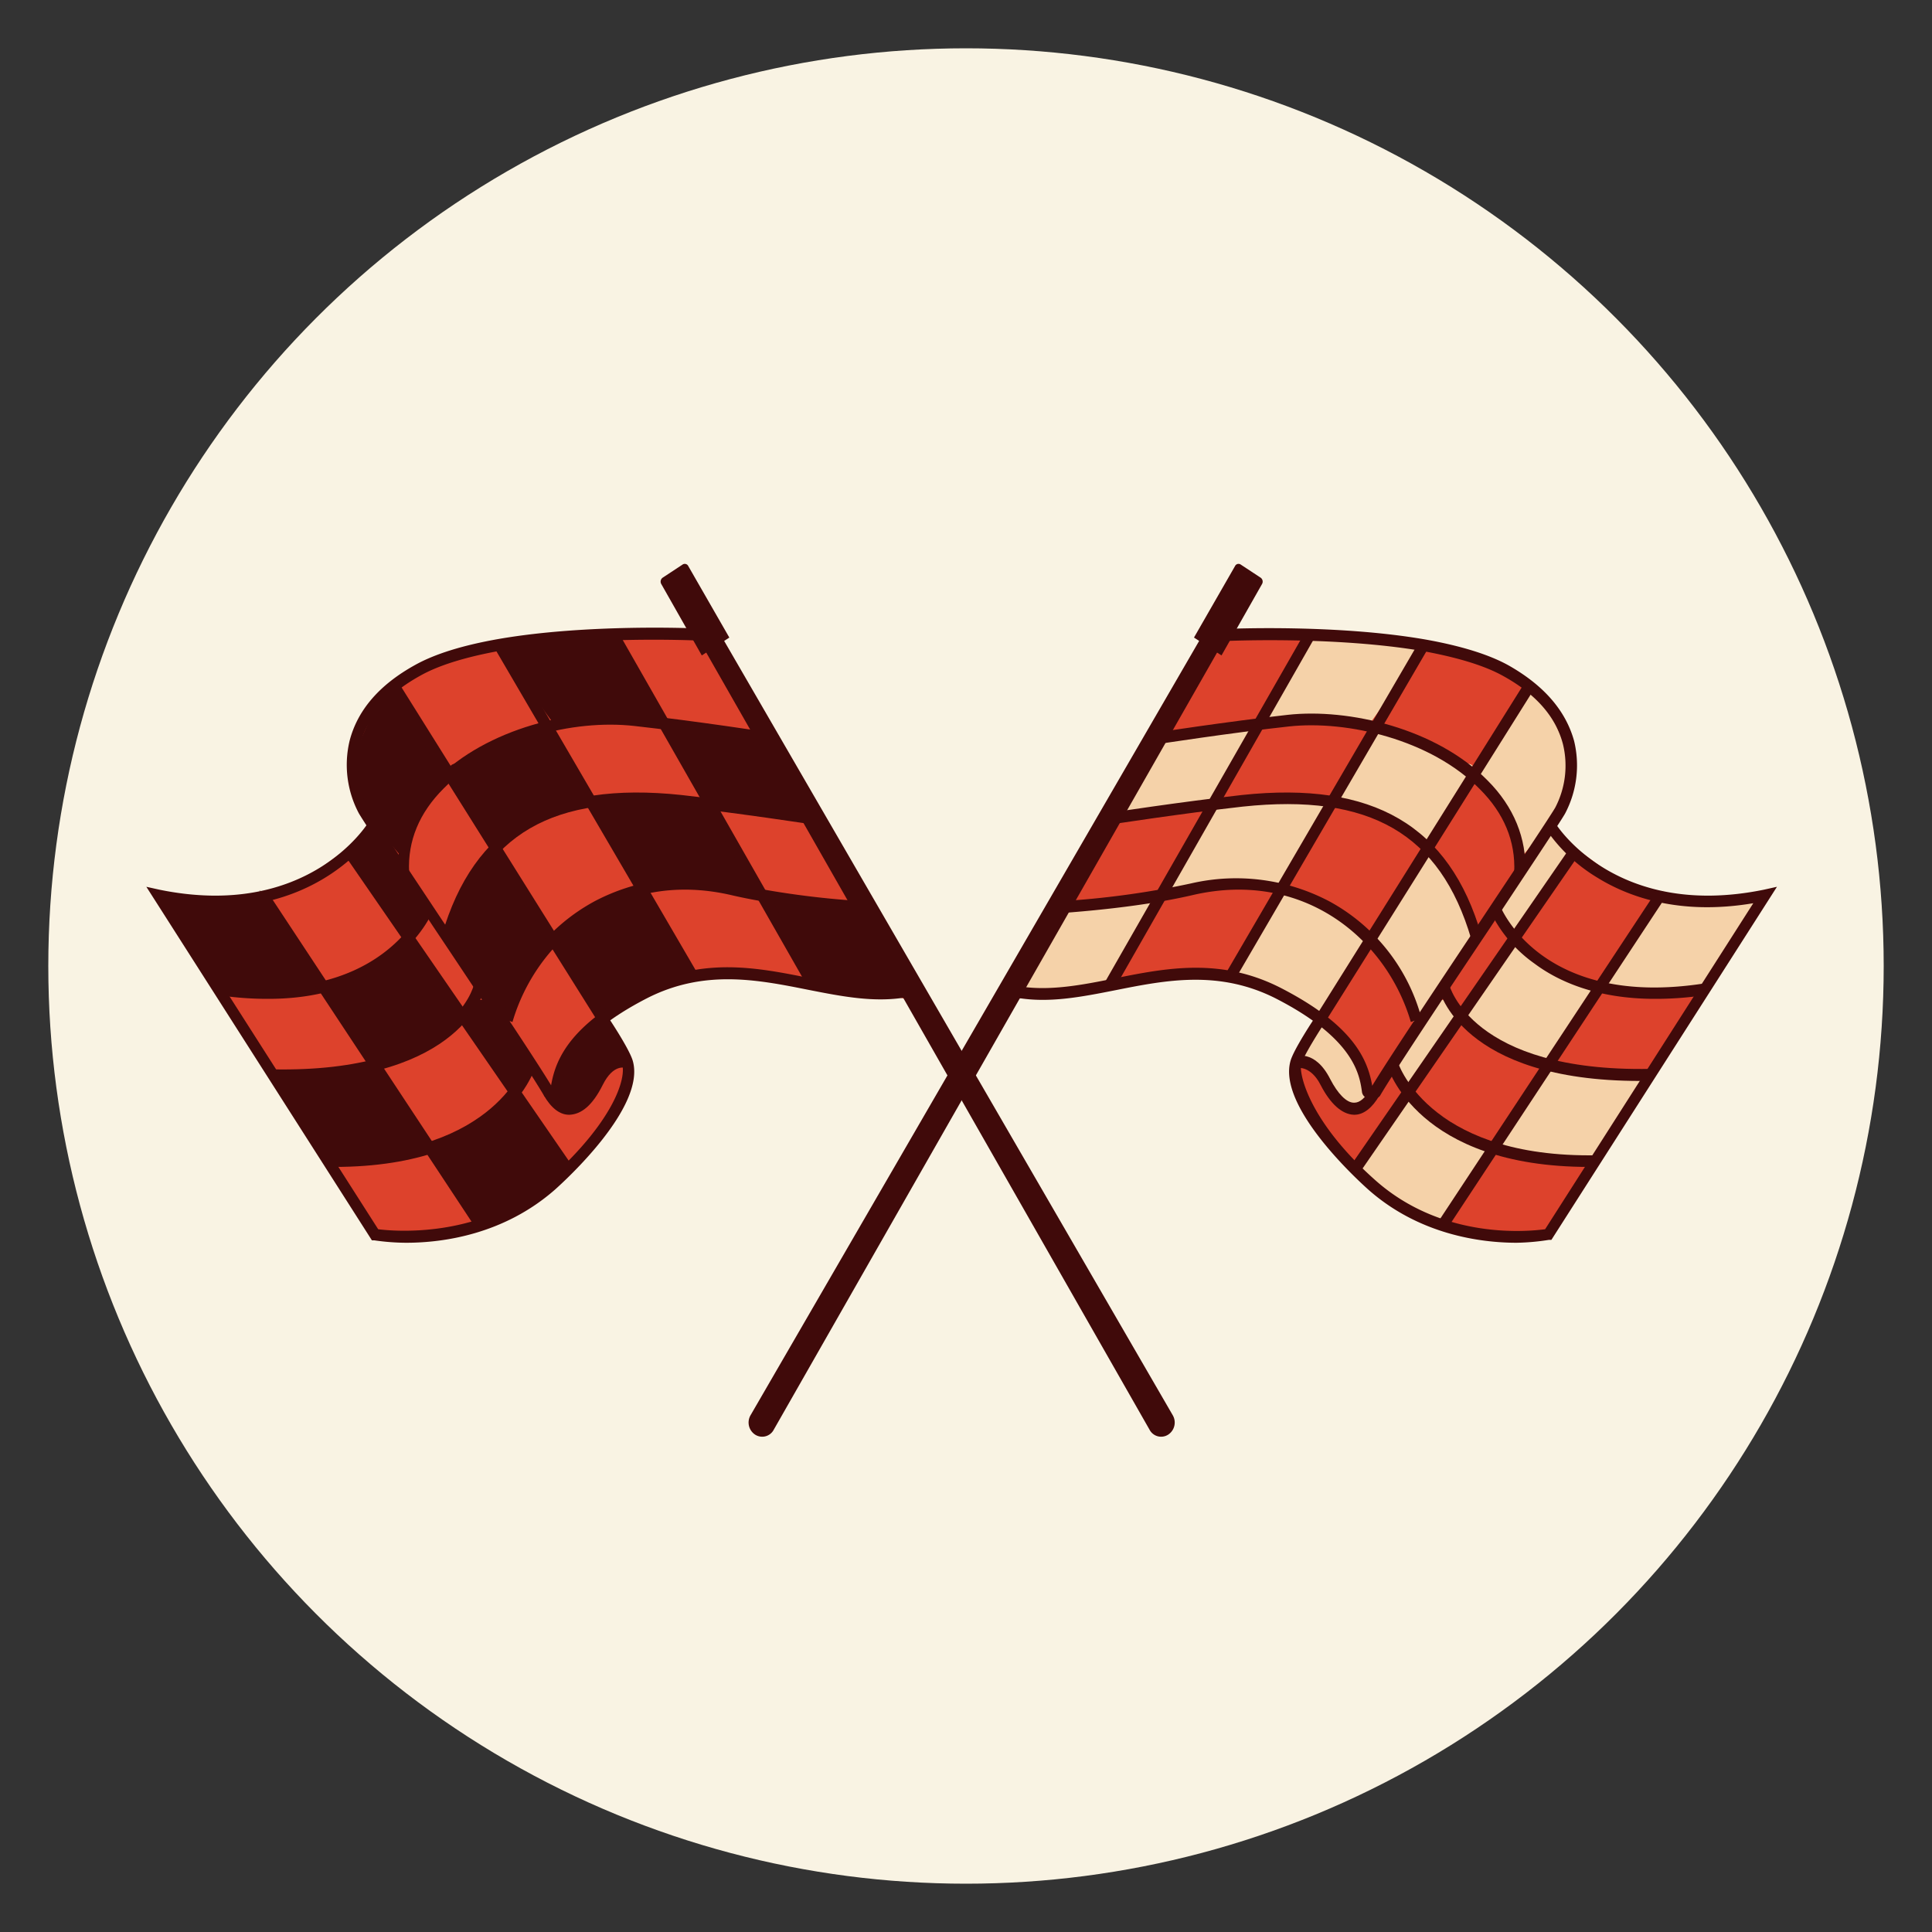 <?xml version="1.0" encoding="UTF-8"?> <svg xmlns="http://www.w3.org/2000/svg" xmlns:xlink="http://www.w3.org/1999/xlink" viewBox="0 0 400 400"><rect x="0" y="0" width="400" height="400" fill="#333333" stroke="none"/> <defs> <style>.a{fill:none;}.b{clip-path:url(#a);}.c{fill:#5a8bbf;}.d{fill:#f9f3e3;}.e{fill:#dd422c;}.f{fill:#f5d2a9;}.g{fill:#400a0a;}</style> <clipPath id="a"> <circle class="a" cx="-320.7" cy="-1345.2" r="576.3"></circle> </clipPath> </defs> <title>Монтажная область 155 копия 133</title> <g class="b"> <rect class="c" x="-2605" y="-2301.2" width="3512.8" height="2275.51" transform="translate(-1667.4 -2347.9) rotate(-178.5)"></rect> </g> <circle class="d" cx="200" cy="200" r="190"></circle> <path class="e" d="M208,207.6l45.4-77s43.7.6,53.5,6,18.3,11.5,18.1,18.7-5.7,14.3-2.6,17.5l17,12.5,25.5.9-44.4,69.4s-17.7,3.3-27.5-3.9-22.5-19.5-24.4-27,4.8-13.7,4.8-13.7-13.3-11.1-26-9.5-18.8,3.6-26.3,3.9A46.7,46.7,0,0,0,208,207.6Z"></path> <path class="f" d="M343.3,186.1l-12.6,17.8c6.8,2.7,14.4,2,21.6,1.2a3.2,3.2,0,0,0,1.6-.4,4.9,4.9,0,0,0,1.1-1.4l10.4-18a41,41,0,0,1-22.5.3l1.6-1.3"></path> <path class="f" d="M308.7,238.1c6.1,2.1,12.5,2.3,18.9,2.4a4.5,4.5,0,0,0,2.3-.4,5.4,5.4,0,0,0,2-2.2l9.3-15.6c-.6,1-6.9.2-8,.2a46.3,46.3,0,0,1-8.3-1.3c-2-.5-3.5-1.3-5,.4a68.5,68.5,0,0,0-5,7C312.8,231.8,310.7,234.9,308.7,238.1Z"></path> <path class="f" d="M303.4,208.5l-1.2,2.2,11.1-15.6a.6.6,0,0,0,.1-.4c-.1-.1-.3.1-.2.2,6,2.5,11.4,7.8,17.6,9.6A83.3,83.3,0,0,1,320.2,220a1.8,1.8,0,0,1-.8.7,1.7,1.7,0,0,1-1.2-.2,54.7,54.7,0,0,1-14.6-8.8,4.9,4.9,0,0,1-1.2-1.3C302.1,209.8,303,208.9,303.4,208.5Z"></path> <path class="f" d="M314.1,192.6c-.4.4-.8.9-1.3.9s-.7-.3-1-.7a9.2,9.2,0,0,1-1.7-2.9,4,4,0,0,1-.3-1.9,5.1,5.1,0,0,1,.7-1.5c3.5-5.1,6.9-10.1,10.5-15.1l.2-.2c.3-.2.6.1.7.4s3.4,3.7,3.4,5-2.6,3.9-3.4,5C319.3,185.3,316.6,188.9,314.1,192.6Z"></path> <path class="f" d="M292.3,226l-3.3-3.1a2.3,2.3,0,0,1-.8-1.1,3.4,3.4,0,0,1,.2-1.4,26.4,26.4,0,0,1,4.3-7c1.2-1.7,3.2-5.7,5.2-6.3s4,1.6,4.2,3.2-3.3,6.3-4.3,8S294.3,223.5,292.3,226Z"></path> <path class="f" d="M282.7,238.6c-.9,1.2-1.8,2.8-1.2,4.2a4.9,4.9,0,0,0,1.2,1.3,65.8,65.8,0,0,0,13.6,8.8,1.9,1.9,0,0,0,.8.3,1.8,1.8,0,0,0,.9-.4c2.2-1.3,3.9-3.7,5.4-5.9a46.4,46.4,0,0,0,5.1-8.6.9.9,0,0,0,0-.7c0-.2-.2-.3-.4-.4-5.1-3-10.1-6.4-15.1-9.6-2.3-1.5-3.3,1.5-4.7,3.4Z"></path> <path class="f" d="M275.6,225.1a12.8,12.8,0,0,0,1.9,3,4.2,4.2,0,0,0,6-.1,1,1,0,0,0,.5-.8,2.1,2.1,0,0,0-.1-1.1,34.3,34.3,0,0,0-8.6-13.7,2,2,0,0,0-1.5-.9c-.7,0-1.2.6-1.6,1.2s-3.2,4.6-1.9,6.5,1.8,1.4,2.5,2.2A17.2,17.2,0,0,1,275.6,225.1Z"></path> <path class="f" d="M295.4,176.4q-5.7,7.9-10.8,16.5a2.5,2.5,0,0,0-.4.9,2.2,2.2,0,0,0,.8,1.5,23.4,23.4,0,0,1,6.1,10.4c.6,2.2.8,4.6,2,6.6l10.1-14.7a10.5,10.5,0,0,0,1.7-2.9c1.1-3.2-.4-6.7-1.9-9.7s-3-6.1-5.6-7.9l-1.9-1.3a2.1,2.1,0,0,1-.6-2.1"></path> <path class="f" d="M313.7,146.7l-8,13.2a19.9,19.9,0,0,1,8,19.2c2.4-3.1,5.1-5.8,7.3-9s4-7,3.8-11-1.3-5.9-2.5-8.7a27.7,27.7,0,0,0-2.6-4.8c-.7-.8-2.7-3.2-3.9-2.8S314.2,145.9,313.7,146.7Z"></path> <path class="f" d="M276,166.1a39.8,39.8,0,0,1,17,8,2.5,2.5,0,0,0,1.8.8,2.3,2.3,0,0,0,1.8-1.4,128.6,128.6,0,0,0,7.8-12.8,3.3,3.3,0,0,0,.5-2.1c-.2-.6-2.4-.7-2.8-1.1-4.5-3.1-7.9-5.4-13.1-6.4s-5.8,2.2-8.1,5.9S277.5,163,276,166.1Z"></path> <path class="f" d="M262.8,145.1a14.2,14.2,0,0,0-2.1,4.7,35.9,35.9,0,0,1,22.9,0c4-5.4,7.7-11,11.2-16.7-.2.2-6.2-1.2-6.9-1.3a45.3,45.3,0,0,0-7.4-.4,58.1,58.1,0,0,0-7.2.5c-1,.2-2.2.1-3,.8s-1.6,2.6-2.2,3.7Z"></path> <path class="f" d="M240.8,151.8l-7.8,12a12.4,12.4,0,0,0-2.4,5.2,83.7,83.7,0,0,0,19.9-2.7A105,105,0,0,0,261,149l-13,2.7-6,1.5"></path> <path class="f" d="M209.7,205.6a64.7,64.7,0,0,0,18.1-1.7,4,4,0,0,0,3.3-2.5c2.9-5.1,5.9-10.2,8.8-15.4-.3.7-7,.4-8,.5l-8.2.9c-2.2.3-3.1.3-4.4,2.3s-3.5,4.7-5.1,7.1A34.8,34.8,0,0,0,209.7,205.6Z"></path> <path class="f" d="M242.5,182.1a2.6,2.6,0,0,0-.4,2.4c.5.8,1.5.8,2.3.8,6.4-.5,12.9-3.5,19-1.6a1.7,1.7,0,0,0,1.2.2,4.3,4.3,0,0,0,1-.9c3.7-5.8,7.3-11.6,10.8-17.6a4,4,0,0,0-3-.5L257,166.5c-1.8.2-4,.2-5.7,1s-1.6,2-2.3,3.1C246.8,174.4,244.6,178.2,242.5,182.1Z"></path> <path class="f" d="M255.8,201.3l-.5.9,9.2-15.9a3.3,3.3,0,0,1,3.4-2,9.1,9.1,0,0,1,4,2.1l10.6,8,.4.5a2,2,0,0,1-.1,1.3A49.6,49.6,0,0,1,273,211C268.3,207,261.7,202.8,255.8,201.3Z"></path> <path class="g" d="M284.1,227.5h-.6a1.7,1.7,0,0,1-1.5-1.3c-.5-3.6-1.5-11.1-17.9-19.5-11.7-5.9-22.6-3.8-33.1-1.7-7.1,1.4-13.7,2.7-20.3,1.6l.3-2.4c6.2,1,12.7-.2,19.6-1.6,10.9-2.2,22.1-4.4,34.5,1.9,14.6,7.5,18,14.4,19,20.3,3.2-5.3,13.4-20.6,22.4-34.1,7.3-11,14.2-21.3,15.5-23.5a18.8,18.8,0,0,0,1.6-13.1q-2.2-8.5-12.3-14.1c-3.9-2.2-9.6-3.9-16.7-5.2-18.1-3.1-40.2-2.1-40.5-2.1v-2.5c.3,0,22.6-1,41,2.2,7.3,1.3,13.2,3.1,17.3,5.4q10.9,6.2,13.5,15.6a21.4,21.4,0,0,1-1.9,15.1c-1.3,2.2-7.9,12.1-15.5,23.6-9.5,14.2-20.2,30.3-22.8,34.8A1.8,1.8,0,0,1,284.1,227.5Z"></path> <path class="g" d="M280.4,230.8h-.1c-2.5-.1-4.9-2.3-6.9-6.2s-4.6-3.5-4.7-3.5l-.8-2.3c.2-.1,4.3-1.7,7.5,4.6,1.6,3.1,3.4,4.9,4.9,4.9h.1c1.1,0,2.2-.9,3.3-2.8l1.9,1.3C284.1,229.4,282.3,230.8,280.4,230.8Z"></path> <path class="g" d="M342.6,206.8c-12.1,0-20.1-3.7-24.9-7.3a28.1,28.1,0,0,1-9.2-10.9l2.1-1-1,.5,1-.5c.4.9,9,21.2,42.3,16l.3,2.4A68.1,68.1,0,0,1,342.6,206.8Z"></path> <path class="g" d="M339.6,223.8c-37.1,0-41.6-18.6-41.8-19.4l2.2-.6c.1.2,4.6,18.2,41.7,17.5v2.4Z"></path> <path class="g" d="M329,241.6c-35.5,0-41.7-20.4-41.9-21.3l2.2-.7c0,.2,6,19.6,39.7,19.6h1.2v2.4Z"></path> <polygon class="g" points="299.6 254.4 297.8 252.9 343 184.4 344.8 185.8 299.6 254.4"></polygon> <polygon class="g" points="281.5 242.8 279.6 241.4 325 175.6 326.8 177.1 281.5 242.8"></polygon> <path class="g" d="M314,257.3c-7.5,0-20.2-1.7-30.7-11-1.9-1.7-18.9-17.1-16.1-26.7.7-2.4,4.8-8.6,5.3-9.3l43.2-69,1.9,1.4-43.3,69c-1.2,1.8-4.4,6.9-4.9,8.6s1.3,11.6,15.4,24.1,32,10.5,35.1,10.1L363,187c-15.4,2.6-26-1.4-32.3-5.3a34,34,0,0,1-10.6-10l1.9-1.3c.1.2,12.4,20.1,43.2,13.8l2.7-.6-46.7,73.1h-.5A47.2,47.2,0,0,1,314,257.3Z"></path> <polygon class="g" points="255.7 202.8 253.8 201.5 293.8 132.9 295.7 134.2 255.7 202.8"></polygon> <polygon class="g" points="230.9 204.4 228.9 203.1 270.3 130.7 272.2 132 230.9 204.4"></polygon> <path class="g" d="M292.1,211.6c-5-17.1-22.1-31.6-45.1-26.3-12.4,2.9-27.5,3.7-27.7,3.8v-2.5a178.3,178.3,0,0,0,27.3-3.7,41.4,41.4,0,0,1,28.6,3.7,39,39,0,0,1,19.1,24.2Z"></path> <path class="g" d="M304.6,194.4c-6.4-21.8-21-30.2-47.3-27.4-12.5,1.4-27.3,3.7-27.4,3.7l-.4-2.4c.2,0,15-2.3,27.6-3.7,27.2-2.9,43,6.3,49.6,29Z"></path> <path class="g" d="M315.8,180.6h-2.3c.3-6.4-2.1-12.2-7.1-17.2-10.1-10.3-27.5-14.3-39.5-13s-27.4,3.7-27.5,3.7l-.3-2.4c.1,0,14.9-2.3,27.5-3.7s30.8,2.8,41.4,13.6C313.4,167,316.1,173.6,315.8,180.6Z"></path> <path class="g" d="M248.5,132.3,155.4,293a3,3,0,0,0,.9,4h0a2.7,2.7,0,0,0,3.9-1l91.9-161.1"></path> <path class="g" d="M261,119.6l-4.1-2.7a.8.8,0,0,0-1.2.3L247.2,132l5.7,3.7,8.4-14.8A1,1,0,0,0,261,119.6Z"></path> <path class="e" d="M190.2,207.6l-45.5-77s-43.6.6-53.4,6S73,148.1,73.2,155.3s5.7,14.3,2.6,17.5l-17,12.5-25.5.9,44.4,69.4s17.7,3.3,27.5-3.9,22.5-19.5,24.4-27-4.8-13.7-4.8-13.7,13.3-11.1,26-9.5,18.8,3.6,26.3,3.9A46.7,46.7,0,0,1,190.2,207.6Z"></path> <path class="g" d="M54.9,186.1l12.6,17.8c-6.8,2.7-14.4,2-21.6,1.2a2.9,2.9,0,0,1-1.6-.4,8.1,8.1,0,0,1-1.2-1.4l-10.3-18a41,41,0,0,0,22.5.3l-1.6-1.3"></path> <path class="g" d="M89.5,238.1c-6.1,2.1-12.5,2.3-18.9,2.4a5.1,5.1,0,0,1-2.4-.4,5.2,5.2,0,0,1-1.9-2.2L57,222.3c.6,1,6.9.2,8,.2a46.3,46.3,0,0,0,8.3-1.3c2-.5,3.5-1.3,5,.4a68.5,68.5,0,0,1,5,7C85.4,231.8,87.5,234.9,89.5,238.1Z"></path> <path class="g" d="M94.8,208.5l1.2,2.2L84.9,195.1a.6.6,0,0,1-.1-.4c.1-.1.3.1.2.2-6,2.5-11.4,7.8-17.6,9.6A83.3,83.3,0,0,0,78,220a1.8,1.8,0,0,0,.8.7,1.7,1.7,0,0,0,1.2-.2,54.7,54.7,0,0,0,14.6-8.8,4.9,4.9,0,0,0,1.2-1.3C96.1,209.8,95.2,208.9,94.8,208.5Z"></path> <path class="g" d="M84.1,192.6a2,2,0,0,0,1.3.9c.4,0,.7-.3,1-.7a9.2,9.2,0,0,0,1.7-2.9,4,4,0,0,0,.3-1.9,3.7,3.7,0,0,0-.8-1.5c-3.4-5.1-6.9-10.1-10.4-15.1l-.2-.2c-.3-.2-.6.1-.7.4s-3.4,3.7-3.4,5,2.6,3.9,3.4,5C78.9,185.3,81.6,188.9,84.1,192.6Z"></path> <path class="g" d="M105.9,226l3.3-3.1a3.1,3.1,0,0,0,.8-1.1,3.4,3.4,0,0,0-.2-1.4,26.4,26.4,0,0,0-4.3-7c-1.2-1.7-3.2-5.7-5.2-6.3s-4,1.6-4.2,3.2,3.3,6.3,4.3,8S103.9,223.5,105.9,226Z"></path> <path class="g" d="M115.5,238.6c.9,1.2,1.8,2.8,1.2,4.2a4.9,4.9,0,0,1-1.2,1.3,65.8,65.8,0,0,1-13.6,8.8c-.3.1-.5.3-.8.3a1.8,1.8,0,0,1-.9-.4c-2.3-1.3-3.9-3.7-5.4-5.9a46.4,46.4,0,0,1-5.1-8.6c-.1-.2-.2-.5,0-.7s.2-.3.3-.4c5.2-3,10.1-6.4,15.2-9.6,2.3-1.5,3.3,1.5,4.7,3.4Z"></path> <path class="g" d="M122.6,225.1a12.8,12.8,0,0,1-1.9,3,4.3,4.3,0,0,1-6.1-.1,1.2,1.2,0,0,1-.4-.8,2.1,2.1,0,0,1,.1-1.1,34.3,34.3,0,0,1,8.6-13.7,2,2,0,0,1,1.5-.9c.6,0,1.1.6,1.5,1.2s3.3,4.6,2,6.5-1.8,1.4-2.5,2.2A17.2,17.2,0,0,0,122.6,225.1Z"></path> <path class="g" d="M102.8,176.4q5.7,7.9,10.8,16.5a2.4,2.4,0,0,1,.3.9,1.8,1.8,0,0,1-.7,1.5,24.5,24.5,0,0,0-6.2,10.4c-.6,2.2-.8,4.6-1.9,6.6L95,197.6a10.5,10.5,0,0,1-1.7-2.9c-1.1-3.2.4-6.7,1.9-9.7s3-6.1,5.6-7.9a11.8,11.8,0,0,0,1.8-1.3,2.2,2.2,0,0,0,.7-2.1"></path> <path class="g" d="M84.5,146.7l8,13.2a19.9,19.9,0,0,0-8,19.2c-2.4-3.1-5.1-5.8-7.3-9s-4-7-3.8-11,1.3-5.9,2.5-8.7a27.7,27.7,0,0,1,2.6-4.8c.6-.8,2.7-3.2,3.9-2.8S84,145.9,84.5,146.7Z"></path> <path class="g" d="M122.2,166.1a39.8,39.8,0,0,0-17,8,2.5,2.5,0,0,1-1.8.8,2.3,2.3,0,0,1-1.8-1.4,112.2,112.2,0,0,1-7.8-12.8,3.3,3.3,0,0,1-.5-2.1c.2-.6,2.4-.7,2.8-1.1,4.5-3.1,7.9-5.4,13.1-6.4s5.8,2.2,8,5.9A90.2,90.2,0,0,1,122.2,166.1Z"></path> <path class="g" d="M135.4,145.1a16.5,16.5,0,0,1,2.1,4.7,35.9,35.9,0,0,0-22.9,0c-4-5.4-7.7-11-11.2-16.7.1.2,6.2-1.2,6.9-1.3a45.3,45.3,0,0,1,7.4-.4,58.1,58.1,0,0,1,7.2.5c1,.2,2.2.1,3,.8s1.5,2.6,2.2,3.7Z"></path> <path class="g" d="M157.4,151.8l7.8,12a12.4,12.4,0,0,1,2.4,5.2,85.2,85.2,0,0,1-20-2.7A111.8,111.8,0,0,1,137.2,149l13,2.7,6,1.5"></path> <path class="g" d="M188.4,205.6a64.3,64.3,0,0,1-18-1.7,6,6,0,0,1-2-.8,7,7,0,0,1-1.3-1.7L158.2,186c.4.7,7.1.4,8,.5,2.8.2,5.6.6,8.3.9s3.1.3,4.4,2.3l5.1,7.1A31.6,31.6,0,0,1,188.4,205.6Z"></path> <path class="g" d="M155.7,182.1a2.9,2.9,0,0,1,.4,2.4c-.5.8-1.5.8-2.3.8-6.4-.5-12.9-3.5-19-1.6a1.7,1.7,0,0,1-1.2.2,4.3,4.3,0,0,1-1-.9c-3.7-5.8-7.3-11.6-10.8-17.6a3.9,3.9,0,0,1,3-.5l16.4,1.6c1.8.2,4,.2,5.7,1s1.6,2,2.3,3.1C151.4,174.4,153.6,178.2,155.7,182.1Z"></path> <path class="g" d="M142.4,201.3l.5.9-9.2-15.9a3.3,3.3,0,0,0-3.4-2,10,10,0,0,0-4.1,2.1l-10.5,8-.4.5a1.5,1.5,0,0,0,.1,1.3,49.6,49.6,0,0,0,9.8,14.8C129.8,207,136.5,202.8,142.4,201.3Z"></path> <path class="g" d="M114,227.5a1.6,1.6,0,0,1-1.4-.7c-2.6-4.5-13.3-20.6-22.8-34.8-7.6-11.5-14.2-21.4-15.5-23.6a21.4,21.4,0,0,1-1.9-15.1q2.5-9.5,13.5-15.6c4.1-2.3,9.9-4.1,17.3-5.4,18.4-3.2,40.7-2.2,40.9-2.2v2.5c-.2,0-22.3-1-40.4,2.1-7.2,1.3-12.8,3-16.7,5.2Q76.9,145.5,74.6,154a18.2,18.2,0,0,0,1.6,13.1c1.2,2.2,8.1,12.5,15.4,23.5,9.1,13.5,19.3,28.8,22.5,34.1,1-5.9,4.4-12.8,19-20.3,12.4-6.3,23.6-4.1,34.5-1.9,6.9,1.4,13.4,2.6,19.5,1.6l.4,2.4c-6.6,1.1-13.2-.2-20.3-1.6-10.5-2.1-21.4-4.2-33.1,1.7-16.4,8.4-17.4,15.9-17.9,19.4a1.7,1.7,0,0,1-1.5,1.4Z"></path> <path class="g" d="M117.8,230.8c-1.9,0-3.7-1.4-5.2-4l1.9-1.3c1.1,1.9,2.2,2.9,3.4,2.8s3.3-1.8,4.9-4.9c3.2-6.3,7.3-4.7,7.5-4.6l-.8,2.3c-.1,0-2.5-.9-4.7,3.5s-4.5,6.1-6.9,6.2Z"></path> <path class="g" d="M55.6,206.8A67.2,67.2,0,0,1,45,206l.3-2.4c33.5,5.2,42.2-15.8,42.3-16l2,1C89.6,188.8,82.1,206.8,55.6,206.8Z"></path> <path class="g" d="M58.6,223.8H56.5v-2.4c37.2.7,41.6-17.3,41.6-17.5l2.3.6C100.2,205.2,95.7,223.8,58.6,223.8Z"></path> <path class="g" d="M69.2,241.6H67.9v-2.4h1.2c33.8,0,39.7-19.4,39.7-19.6l2.2.7C110.9,221.2,104.7,241.6,69.2,241.6Z"></path> <polygon class="g" points="98.6 254.4 53.3 185.8 55.2 184.4 100.4 252.9 98.6 254.4"></polygon> <polygon class="g" points="116.7 242.8 71.4 177.1 73.2 175.6 118.5 241.4 116.7 242.8"></polygon> <path class="g" d="M84.1,257.3a46.7,46.7,0,0,1-6.6-.5H77L30.3,183.6l2.7.6c30.8,6.3,43-13.6,43.2-13.8l1.9,1.3c-.2.2-12.5,20.3-42.9,15.3l43.1,67.5c3.1.4,21.4,2.1,35.1-10.1s16.3-21.2,15.4-24.1-3.7-6.8-4.9-8.6l-43.3-69,1.9-1.4,43.2,69c.5.7,4.6,6.9,5.3,9.3,2.8,9.6-14.2,25-16.1,26.7C104.3,255.6,91.7,257.3,84.1,257.3Z"></path> <polygon class="g" points="142.5 202.8 102.4 134.2 104.4 132.9 144.4 201.5 142.5 202.8"></polygon> <polygon class="g" points="167.3 204.4 126 132 127.9 130.7 169.2 203.1 167.3 204.4"></polygon> <path class="g" d="M106.1,211.6l-2.2-.8c3.2-10.8,9.8-19.1,19.2-24.2a41.2,41.2,0,0,1,28.5-3.7,180.5,180.5,0,0,0,27.4,3.7v2.5c-.2-.1-15.3-.9-27.7-3.8C128.2,180,111.1,194.5,106.1,211.6Z"></path> <path class="g" d="M93.6,194.4l-2.1-.8c6.6-22.7,22.4-31.9,49.6-29,12.6,1.4,27.4,3.7,27.5,3.7l-.3,2.4c-.1,0-14.9-2.3-27.5-3.7C114.6,164.2,100,172.6,93.6,194.4Z"></path> <path class="g" d="M82.4,180.6c-.3-7,2.4-13.6,7.8-19.1,10.6-10.8,28.8-15,41.4-13.6s27.4,3.7,27.5,3.7l-.3,2.4c-.1,0-14.9-2.3-27.5-3.7s-29.4,2.7-39.5,13c-5,5-7.4,10.8-7.1,17.2Z"></path> <path class="g" d="M149.7,132.3,242.8,293a3,3,0,0,1-.9,4h0a2.7,2.7,0,0,1-3.9-1L146.1,134.9"></path> <path class="g" d="M137.2,119.6l4.1-2.7a.8.8,0,0,1,1.2.3L151,132l-5.7,3.7-8.4-14.8A1,1,0,0,1,137.2,119.6Z"></path> </svg> 